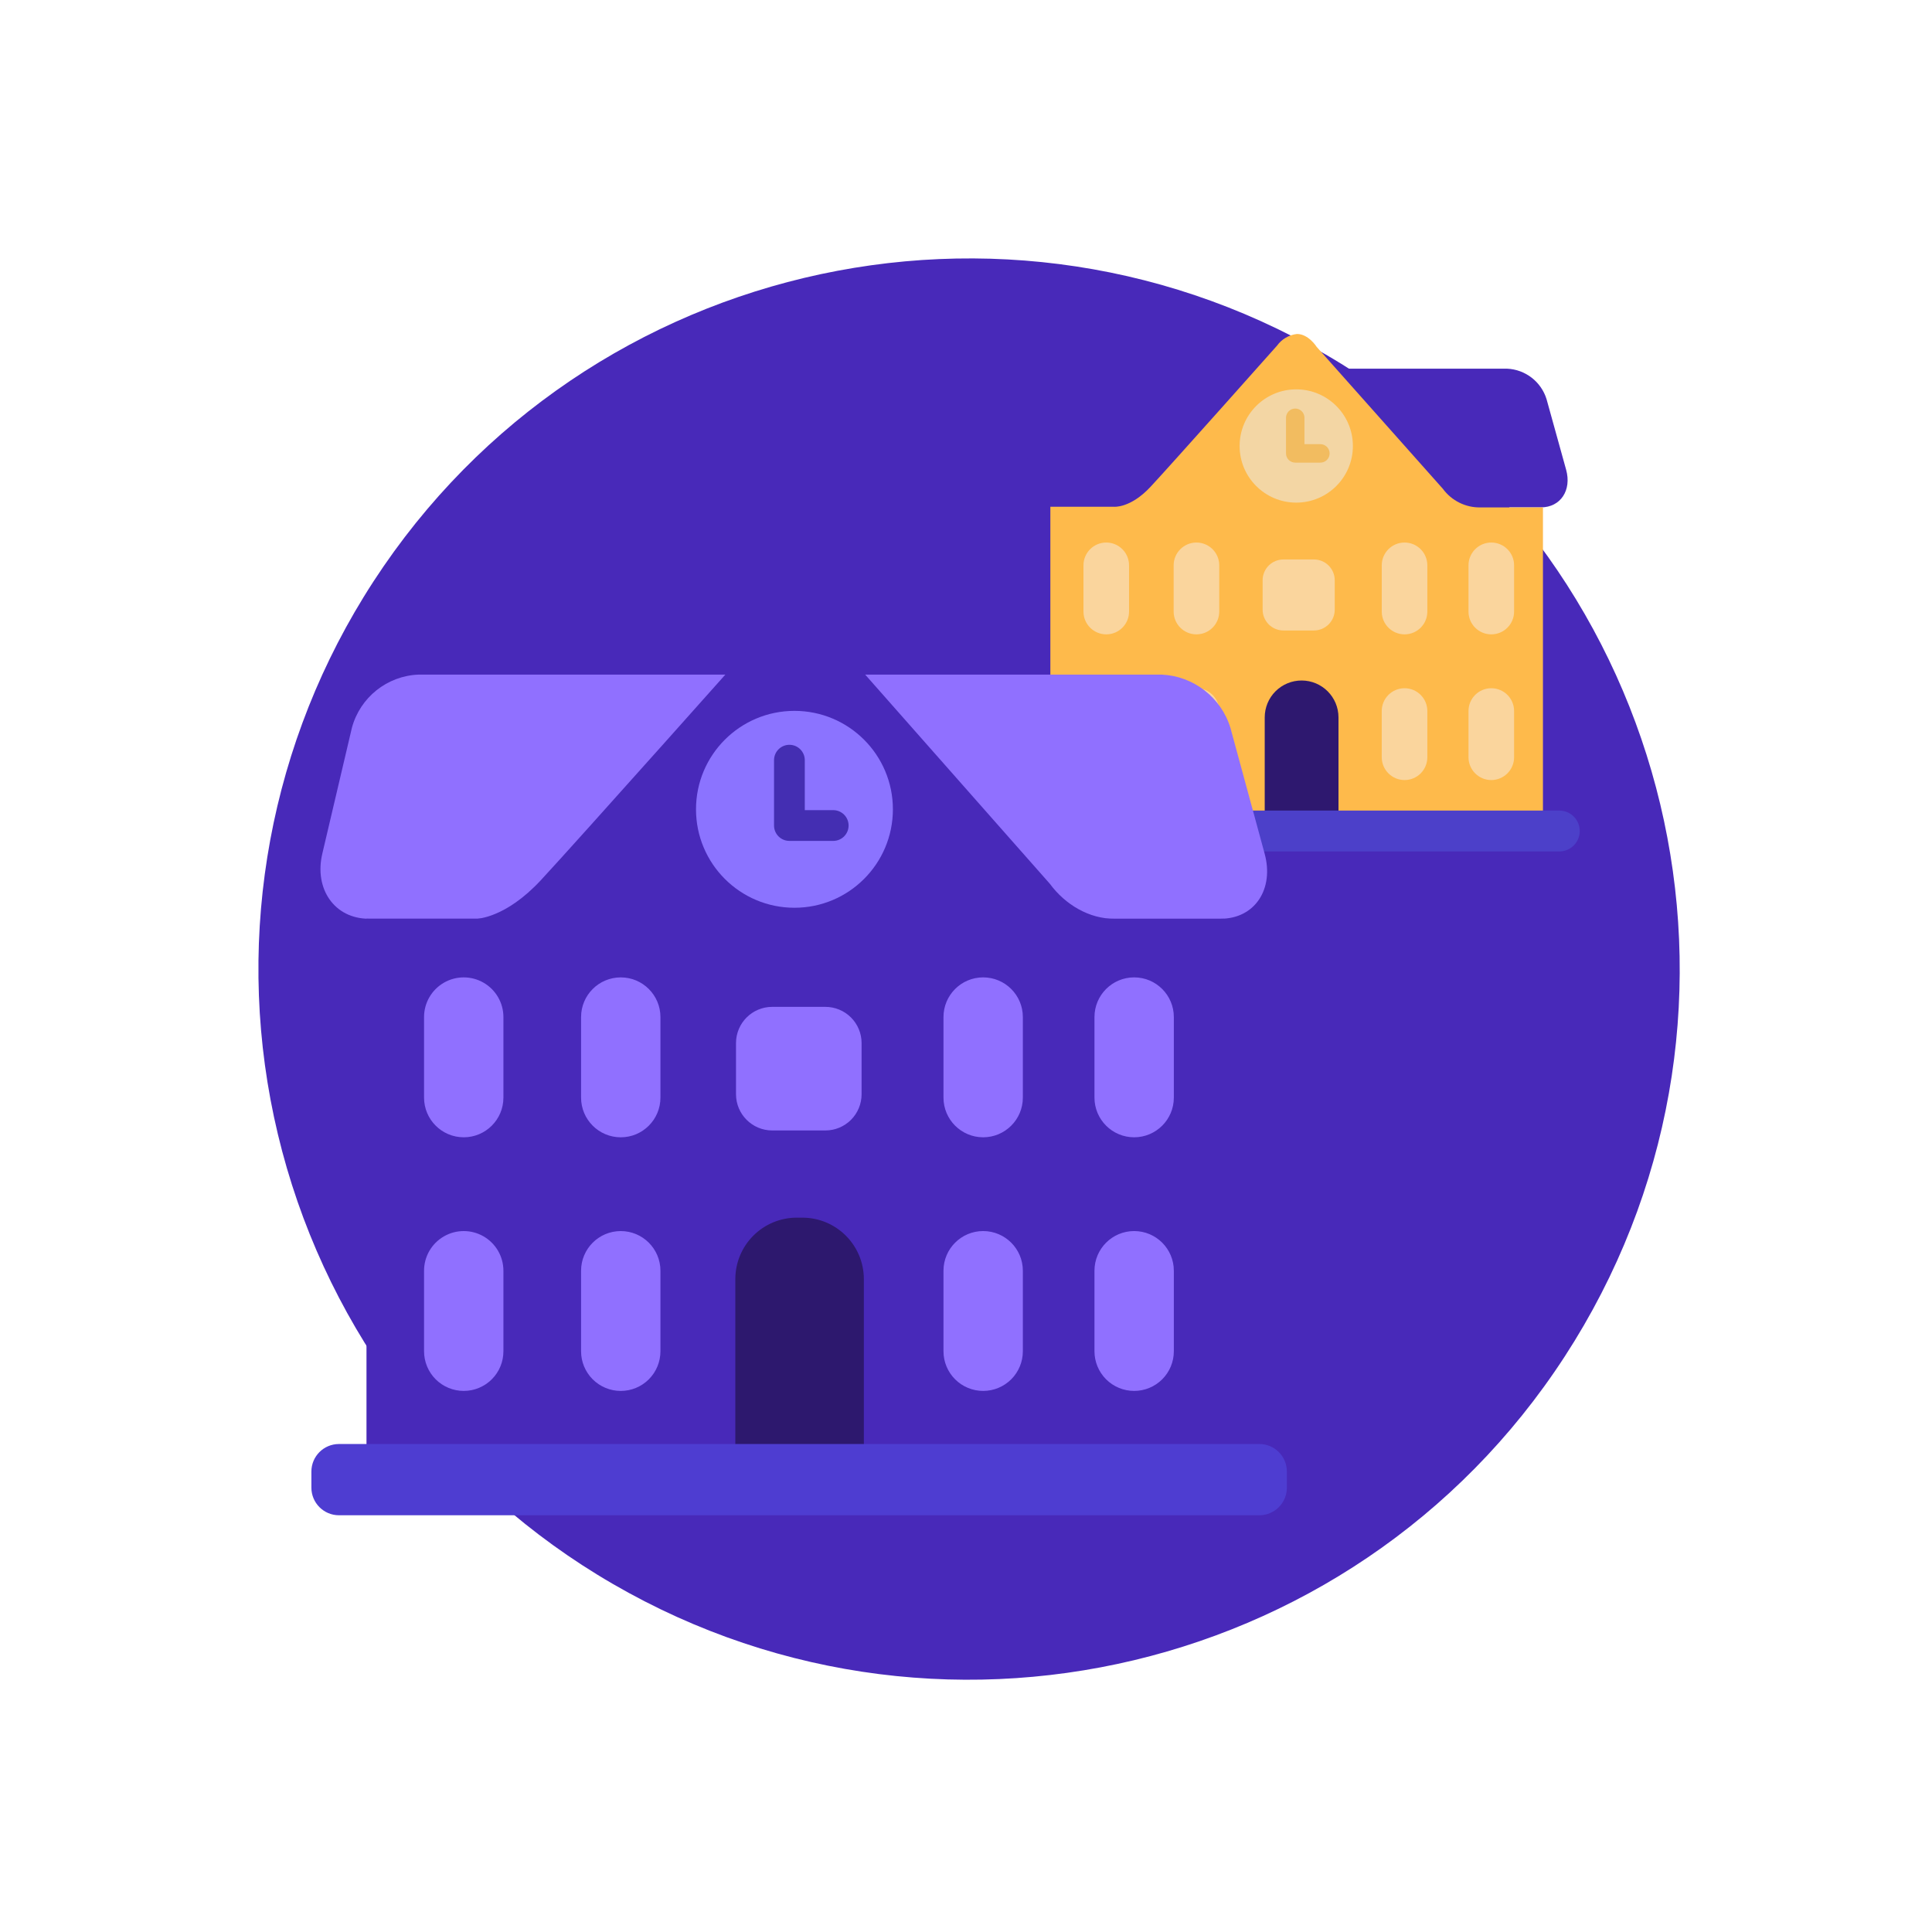<svg xmlns="http://www.w3.org/2000/svg" width="160" height="160" viewBox="0 0 160 160">
    <g fill="none" fill-rule="evenodd">
        <g>
            <g>
                <g>
                    <g>
                        <g>
                            <g>
                                <g transform="translate(-1183 -524) translate(41 505) translate(1062 3) translate(80 16) translate(21.401 21.401)">
                                    <path fill="#4829B9" d="M8.715 28.04C25.733.354 61.974-8.297 89.663 8.72c27.689 17.015 36.341 53.254 19.326 80.942-17.016 27.688-53.256 36.342-80.947 19.329-13.3-8.17-22.808-21.29-26.433-36.472C-2.016 57.337.54 41.337 8.715 28.04z"/>
                                    <path fill="#4829B9" d="M68.076 9.131h35.328c1.518.065 2.83 1.08 3.276 2.533l1.62 5.84c.47 1.69-.458 3.113-2.089 3.113H65.697c-1.63 0-2.61-1.422-2.207-3.114l1.407-5.84c.387-1.451 1.678-2.48 3.18-2.532z"/>
                                    <path fill="#FEBA4B" d="M65.585 46.41V20.566h5.243s1.366.158 3.057-1.656c1.692-1.814 10.467-11.68 10.467-11.68.39-.543.99-.897 1.656-.973.963 0 1.629 1.066 1.629 1.066l10.457 11.76c.722.982 1.874 1.555 3.093 1.539h5.193v25.544l-40.795.244z"/>
                                    <path fill="#2E186F" d="M86.39 34.955c1.686 0 3.054 1.366 3.057 3.053v7.928c0 1.689-1.369 3.058-3.057 3.058-1.687-.003-3.052-1.371-3.052-3.058v-7.928c0-.81.32-1.586.893-2.159.573-.572 1.35-.894 2.159-.894z"/>
                                    <path fill="#4C40C9" d="M64.718 45.727h43.017c.934 0 1.692.758 1.692 1.692 0 .934-.758 1.692-1.692 1.692H64.718c-.934 0-1.691-.758-1.691-1.692 0-.934.757-1.692 1.691-1.692z"/>
                                    <circle cx="85.949" cy="15.534" r="4.69" fill="#F3D6A4" fill-rule="nonzero"/>
                                    <path fill="#FAD59D" d="M102.1 43.2c-1.043-.002-1.887-.848-1.886-1.89v-3.827c0-1.043.845-1.888 1.888-1.888s1.888.845 1.888 1.888v3.827c0 .501-.2.982-.554 1.336-.354.355-.835.554-1.337.554zm0-12.066c-1.042 0-1.886-.844-1.886-1.886v-3.831c0-1.043.845-1.888 1.888-1.888s1.888.845 1.888 1.888v3.831c-.002 1.043-.848 1.887-1.89 1.886zM94.92 43.2c-.502 0-.983-.199-1.337-.554-.355-.354-.554-.835-.554-1.336v-3.827c0-1.043.846-1.888 1.888-1.888 1.043 0 1.888.845 1.888 1.888v3.827c.001.5-.197.981-.55 1.336-.354.355-.834.554-1.335.554zm0-12.066c-1.043 0-1.889-.843-1.89-1.886v-3.831c0-1.043.845-1.888 1.887-1.888 1.043 0 1.888.845 1.888 1.888v3.831c0 1.042-.844 1.886-1.885 1.886zm-7.506-.321h-2.527c-.458 0-.896-.183-1.22-.507-.322-.324-.503-.763-.503-1.22v-2.431c0-.457.181-.896.504-1.219.323-.323.762-.504 1.219-.504h2.527c.457 0 .895.181 1.218.504.324.323.505.762.504 1.219v2.43c.001.458-.18.897-.503 1.22-.323.325-.761.507-1.219.508zM77.682 43.2c-1.043-.002-1.887-.848-1.886-1.89v-3.827c0-1.043.845-1.888 1.888-1.888s1.888.845 1.888 1.888v3.827c0 .501-.199.982-.554 1.336-.354.355-.835.554-1.336.554zm0-12.066c-1.042 0-1.886-.844-1.886-1.886v-3.831c0-1.043.845-1.888 1.888-1.888s1.888.845 1.888 1.888v3.831c-.002 1.043-.848 1.887-1.89 1.886zM70.217 43.2c-.502 0-.983-.199-1.337-.554-.355-.354-.554-.835-.554-1.336v-3.827c0-1.043.845-1.888 1.888-1.888s1.888.845 1.888 1.888v3.827c0 1.042-.843 1.888-1.885 1.89zm0-12.066c-1.043 0-1.889-.843-1.89-1.886v-3.831c0-1.043.844-1.888 1.887-1.888 1.043 0 1.888.845 1.888 1.888v3.831c0 1.042-.844 1.886-1.885 1.886z"/>
                                    <path fill="#F2BC60" fill-rule="nonzero" d="M86.63 13.197c0-.422-.343-.764-.765-.764s-.764.342-.764.764v2.95c0 .423.342.765.764.765h2.084c.422 0 .764-.342.764-.764s-.342-.765-.764-.765h-1.32v-2.186z"/>
                                    <path fill="#9070FF" d="M13.279 34.466h61.513c2.645.116 4.93 1.883 5.707 4.413l2.823 10.385c.82 2.945-.795 5.421-3.638 5.421H9.141c-2.843 0-4.55-2.476-3.842-5.421L7.74 38.879c.678-2.527 2.924-4.317 5.539-4.413z"/>
                                    <path fill="#4829B9" d="M8.95 99.69V54.684h9.131s2.367-.025 5.308-3.19C26.329 48.332 41.62 31.16 41.62 31.16s1.203-1.691 2.884-1.691c1.682 0 2.826 1.691 2.826 1.691l18.219 20.637c1.258 1.71 3.263 2.917 5.386 2.89h9.04v44.27l-71.025.733z"/>
                                    <path fill="#2D186E" d="M44.591 79.44h.454c2.814 0 5.095 2.28 5.095 5.095v14.252c0 2.814-2.281 5.096-5.095 5.096h-.454c-2.814 0-5.095-2.282-5.095-5.096V84.535c-.002-1.352.535-2.649 1.49-3.604.957-.956 2.253-1.493 3.605-1.492z"/>
                                    <path fill="#4E3DD1" d="M6.67 98.186h76.22c.604-.001 1.185.238 1.613.665.428.428.669 1.008.669 1.613v1.34c0 .605-.24 1.186-.668 1.614-.429.428-1.01.669-1.615.669H6.67c-1.26-.002-2.281-1.023-2.283-2.283v-1.34c.002-1.26 1.024-2.279 2.283-2.278z"/>
                                    <circle cx="44.392" cy="45.623" r="8.153" fill="#8B73FF" fill-rule="nonzero"/>
                                    <path fill="#9070FF" d="M72.525 93.789c-.872 0-1.708-.346-2.325-.962-.616-.617-.962-1.453-.962-2.325v-6.665c0-1.815 1.472-3.287 3.287-3.287s3.286 1.472 3.286 3.287v6.665c.001.872-.345 1.708-.962 2.325-.616.616-1.452.962-2.324.962zm0-21.004c-1.815-.001-3.286-1.472-3.287-3.287v-6.67c0-1.815 1.472-3.287 3.287-3.287s3.286 1.472 3.286 3.287v6.67c0 1.815-1.471 3.286-3.286 3.287zM60.02 93.789c-.871 0-1.708-.346-2.324-.962-.617-.617-.963-1.453-.962-2.325v-6.665c0-1.815 1.471-3.287 3.286-3.287 1.816 0 3.287 1.472 3.287 3.287v6.665c0 .872-.346 1.708-.962 2.325-.617.616-1.453.962-2.325.962zm0-21.004c-1.814-.001-3.285-1.472-3.286-3.287v-6.67c0-1.815 1.471-3.287 3.286-3.287 1.816 0 3.287 1.472 3.287 3.287v6.67c0 1.815-1.472 3.286-3.287 3.287zm-13.07-.566h-4.397c-1.657-.001-3-1.344-3.001-3.001v-4.235c0-1.657 1.344-3 3-3h4.398c.796-.001 1.56.315 2.123.878.563.563.879 1.326.879 2.122v4.235c0 .796-.316 1.56-.879 2.123-.563.562-1.327.879-2.123.878zM30.008 93.79c-.872 0-1.708-.346-2.325-.962-.616-.617-.963-1.453-.962-2.325v-6.665c0-1.815 1.471-3.287 3.287-3.287 1.815 0 3.286 1.472 3.286 3.287v6.665c0 .872-.345 1.708-.962 2.325-.616.616-1.453.962-2.324.962zm0-21.004c-1.815-.001-3.286-1.472-3.287-3.287v-6.67c0-1.815 1.471-3.287 3.287-3.287 1.815 0 3.286 1.472 3.286 3.287v6.67c0 1.815-1.472 3.286-3.286 3.287zM17.004 93.789c-.872 0-1.708-.346-2.325-.962-.616-.617-.962-1.453-.962-2.325v-6.665c0-1.174.627-2.26 1.644-2.846 1.016-.587 2.27-.587 3.286 0 1.017.587 1.643 1.672 1.643 2.846v6.665c.001.872-.345 1.708-.962 2.325-.616.616-1.452.962-2.324.962zm0-21.004c-1.815-.001-3.286-1.472-3.287-3.287v-6.67c0-1.174.627-2.26 1.644-2.846 1.016-.587 2.27-.587 3.286 0 1.017.587 1.643 1.672 1.643 2.846v6.67c0 1.815-1.471 3.286-3.286 3.287z"/>
                                    <path fill="#442EB2" fill-rule="nonzero" d="M45.248 41.554c0-.703-.57-1.274-1.273-1.274-.704 0-1.274.57-1.274 1.274v5.412c0 .703.57 1.273 1.274 1.273h3.628c.703 0 1.273-.57 1.273-1.273 0-.704-.57-1.274-1.273-1.274h-2.355v-4.138z"/>
                                </g>
                            </g>
                        </g>
                    </g>
                </g>
            </g>
        </g>
    </g>
</svg>
